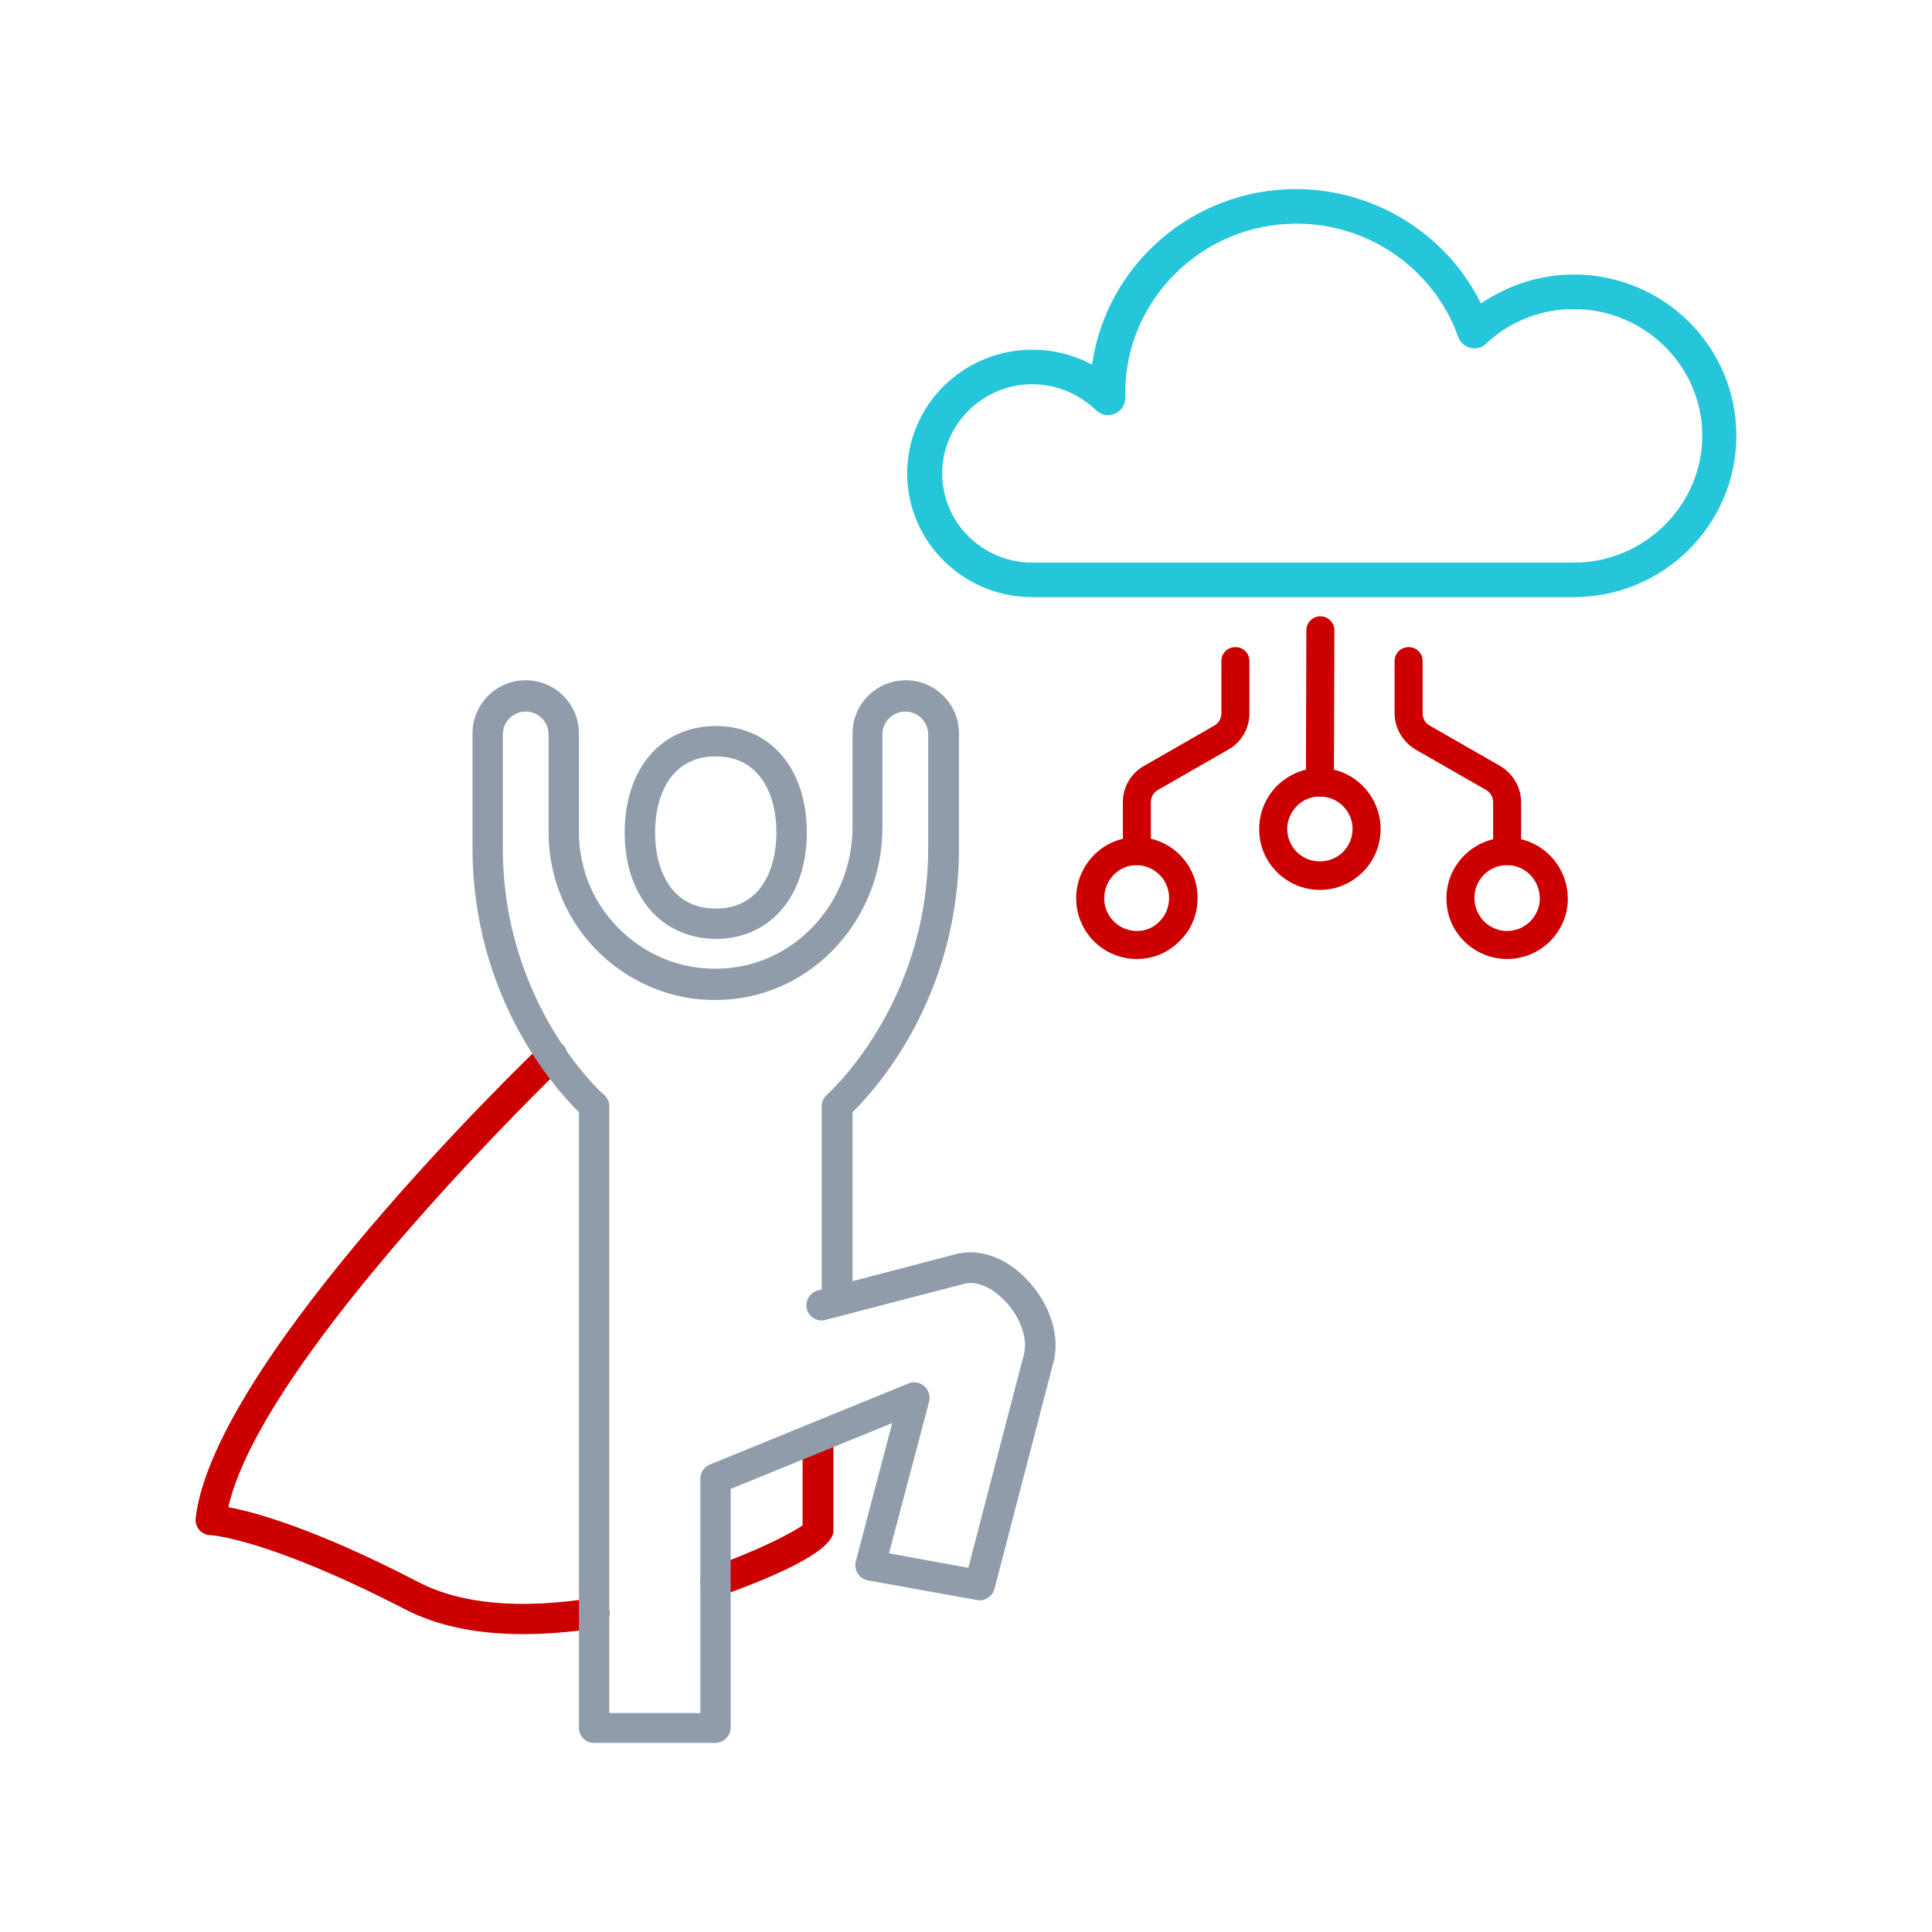<svg xmlns="http://www.w3.org/2000/svg" xmlns:xlink="http://www.w3.org/1999/xlink" id="Layer_1" x="0px" y="0px" viewBox="0 0 413.8 413.8" style="enable-background:new 0 0 413.8 413.8;" xml:space="preserve"><style type="text/css">	.st0{fill:#26C6DA;}	.st1{fill:#919CAB;}	.st2{fill:#CC0000;}</style><g>	<path class="st0" d="M337.1,58.8c-7.2,0-14,2.2-19.9,6.2c-7.3-14.8-22.7-24.5-39.6-24.5c-22.3,0-40.7,16.4-43.7,37.6  c-3.9-2.1-8.3-3.2-12.8-3.2c-14.8,0-26.8,11.9-26.8,26.5c0,14.6,12,26.5,26.8,26.5h17.4h6.2h92.3c19.3,0,34.9-15.5,34.9-34.6  S356.3,58.8,337.1,58.8z M337.1,120.5h-92.6h-4.2h-19.2c-10.7,0-19.3-8.6-19.3-19.1c0-10.5,8.7-19.1,19.3-19.1  c5.1,0,9.9,2,13.6,5.5c0.6,0.6,1.4,1,2.2,1.1c2.4,0.2,4.2-1.7,4.1-3.8l0-0.9c0-20,16.5-36.3,36.7-36.3c15.5,0,29.4,9.7,34.6,24.2  c0.4,1.2,1.4,2.1,2.6,2.4c1.2,0.3,2.5,0,3.4-0.9c5.1-4.8,11.8-7.4,18.8-7.4c15.1,0,27.5,12.2,27.5,27.1S352.2,120.5,337.1,120.5z"></path>	<path class="st1" d="M133.8,178.3c0-13.6,7.8-22.8,19.5-22.8c11.7,0,19.5,9.1,19.5,22.8c0,13.6-7.8,22.8-19.5,22.8  C141.6,201,133.8,191.9,133.8,178.3z M140.3,178.3c0,7.9,3.4,16.3,13,16.3s13-8.4,13-16.3c0-7.9-3.4-16.3-13-16.3  S140.3,170.4,140.3,178.3z"></path>	<path class="st2" d="M153.3,342c0.4,0,0.7-0.1,1.1-0.2c9-3.2,24.1-9.2,24.1-13.9c0-9.2,0-14.2,0-16.7c0-0.1,0-0.3,0-0.4  c0-0.4,0-0.8,0-1.2c0-0.4,0-0.6,0-0.7l-0.1,0c-0.2-1.7-0.8-3.3-3.2-3.3c0,0,0,0,0,0c-2.3,0-3,1.1-3.2,3.4l-0.1,0c0,0.1,0,0.8,0,1.3  c0,0.7,0,1.4,0,2.3l0,14.1c-2.1,1.5-9,5.2-19.7,9c-1.7,0.6-2.6,2.5-2,4.1C150.7,341.2,151.9,342,153.3,342z"></path>	<path class="st2" d="M112,350c4.9,0,10.2-0.4,15.8-1.3c1.8-0.3,3-1.9,2.7-3.7c-0.3-1.8-2-3-3.7-2.7c-15.6,2.4-28.1,1.3-37.3-3.5  c-22-11.4-34.8-14.9-40.6-16c7.4-32.5,71-93.7,71.6-94.3c1.3-1.2,1.3-3.3,0.1-4.6c-1.2-1.3-3.3-1.3-4.6-0.1  c-2.9,2.7-70.2,67.6-74.1,101.4c-0.1,0.9,0.2,1.8,0.8,2.5c0.6,0.7,1.5,1.1,2.4,1.1c0.1,0,12.2,0.7,41.5,15.8  C93.5,348.2,102,350,112,350z"></path>	<path class="st1" d="M124,370.1V238.2c-4.8-4.7-22.8-24.4-22.8-56.7v-24.4c0-6.3,5.1-11.4,11.4-11.4s11.4,5.1,11.4,11.4v21.1  c0,8.2,3.3,15.8,9.3,21.4c6,5.6,13.8,8.4,22,7.8c15.3-1,27.3-14.3,27.3-30.3v-20c0-6.3,5.1-11.4,11.4-11.4  c6.3,0,11.4,5.1,11.4,11.4v24.4c0,32.3-18,52-22.8,56.7v36.2l22.2-5.8c4.7-1.2,10,0.5,14.4,4.7c5.2,5,7.8,11.9,6.6,17.8L213,340.3  c-0.4,1.6-2.1,2.7-3.7,2.4l-23.4-4.2c-0.9-0.2-1.7-0.7-2.2-1.5c-0.5-0.8-0.6-1.7-0.4-2.6l7.8-29.6l-34.6,14.1v51.1  c0,1.8-1.5,3.3-3.3,3.3h-26C125.5,373.3,124,371.9,124,370.1z M150,316.7c0-1.3,0.8-2.5,2-3l42.6-17.4c1.1-0.5,2.5-0.2,3.4,0.6  c0.9,0.8,1.3,2.1,1,3.3l-8.6,32.5l17,3.1l12-46.1c0.7-3.5-1.2-8.3-4.7-11.6c-2.7-2.6-5.8-3.8-8.3-3.1l-29.6,7.7  c-1.7,0.5-3.5-0.6-4-2.3c-0.4-1.7,0.6-3.5,2.3-4l0.9-0.2v-39.3c0-0.9,0.4-1.8,1.1-2.4c0.2-0.2,21.7-19.3,21.7-52.8v-24.4  c0-2.7-2.2-4.9-4.9-4.9c-2.7,0-4.9,2.2-4.9,4.9v20c0,19.4-14.7,35.6-33.4,36.8c-10,0.7-19.5-2.8-26.8-9.6  c-7.2-6.7-11.3-16.3-11.3-26.1v-21.1c0-2.7-2.2-4.9-4.9-4.9c-2.7,0-4.9,2.2-4.9,4.9v24.4c0,33.4,21.4,52.7,21.7,52.8  c0.7,0.6,1.1,1.5,1.1,2.4v130H150V316.7z"></path>	<g>		<path class="st2" d="M282.7,190.6C282.7,190.6,282.6,190.6,282.7,190.6c-7.2,0-13.1-5.9-13-13.1c0-3.5,1.4-6.7,3.8-9.2   c2.5-2.4,5.7-3.8,9.2-3.8c0,0,0,0,0,0c7.2,0,13,5.9,13,13.1c0,0,0,0,0,0C295.7,184.8,289.8,190.6,282.7,190.6z M282.7,170.6   c-1.9,0-3.6,0.7-4.9,2c-1.3,1.3-2.1,3.1-2.1,4.9c0,3.9,3.1,7,7,7c0,0,0,0,0,0c3.9,0,7-3.1,7-7   C289.7,173.8,286.6,170.6,282.7,170.6C282.7,170.6,282.7,170.6,282.7,170.6z M292.7,177.6L292.7,177.6L292.7,177.6z"></path>		<path class="st2" d="M282.7,170.6C282.7,170.6,282.7,170.6,282.7,170.6c-1.7,0-3-1.4-3-3l0.1-32.6c0-1.7,1.4-3,3-3c0,0,0,0,0,0   c1.7,0,3,1.4,3,3l-0.1,32.6C285.7,169.2,284.4,170.6,282.7,170.6z"></path>		<g>			<path class="st2" d="M322.8,205.4C322.8,205.4,322.8,205.4,322.8,205.4c-3.5,0-6.8-1.4-9.2-3.8c-2.5-2.5-3.8-5.7-3.8-9.2    c0-7.2,5.9-13,13-13c0,0,0,0,0,0c7.2,0,13,5.9,13,13.1c0,0,0,0,0,0c0,3.5-1.4,6.7-3.9,9.2C329.5,204,326.3,205.4,322.8,205.4z     M322.8,185.3c-3.9,0-7,3.1-7,7c0,1.9,0.7,3.6,2,5c1.3,1.3,3.1,2.1,4.9,2.1c2,0,3.6-0.7,5-2c1.3-1.3,2.1-3.1,2.1-4.9    C329.8,188.5,326.7,185.3,322.8,185.3C322.8,185.3,322.8,185.3,322.8,185.3z M332.8,192.4L332.8,192.4L332.8,192.4z"></path>			<path class="st2" d="M322.8,185.3c-1.7,0-3-1.3-3-3v-10.5c0-1.1-0.6-2.1-1.5-2.6l-15-8.6c-2.8-1.6-4.6-4.6-4.6-7.8v-11.2    c0-1.7,1.3-3,3-3c1.7,0,3,1.3,3,3v11.2c0,1.1,0.6,2.1,1.5,2.6l15,8.6c2.8,1.6,4.6,4.6,4.6,7.8v10.5    C325.8,184,324.5,185.3,322.8,185.3z"></path>		</g>		<g>			<path class="st2" d="M243.5,205.4c-7.2,0-13-5.8-13-13c0-7.2,5.8-13.1,13-13.1c0,0,0,0,0,0c7.2,0,13,5.8,13,13    c0,3.5-1.3,6.8-3.8,9.2C250.3,204,247,205.4,243.5,205.4C243.5,205.4,243.5,205.4,243.5,205.4z M236.5,192.4c0,3.9,3.2,7,7,7    c0,0,0,0,0,0c1.9,0,3.6-0.7,4.9-2.1c1.3-1.3,2-3.1,2-5c0-3.9-3.2-7-7-7c0,0,0,0,0,0C239.6,185.3,236.5,188.5,236.5,192.4z"></path>			<path class="st2" d="M243.5,185.3c-1.7,0-3-1.3-3-3v-10.5c0-3.2,1.7-6.2,4.6-7.8l15-8.6c0.9-0.5,1.5-1.5,1.5-2.6v-11.2    c0-1.7,1.3-3,3-3c1.7,0,3,1.3,3,3v11.2c0,3.2-1.7,6.2-4.6,7.8l-15,8.6c-0.9,0.5-1.5,1.5-1.5,2.6v10.5    C246.5,184,245.2,185.3,243.5,185.3z"></path>		</g>	</g></g></svg>
